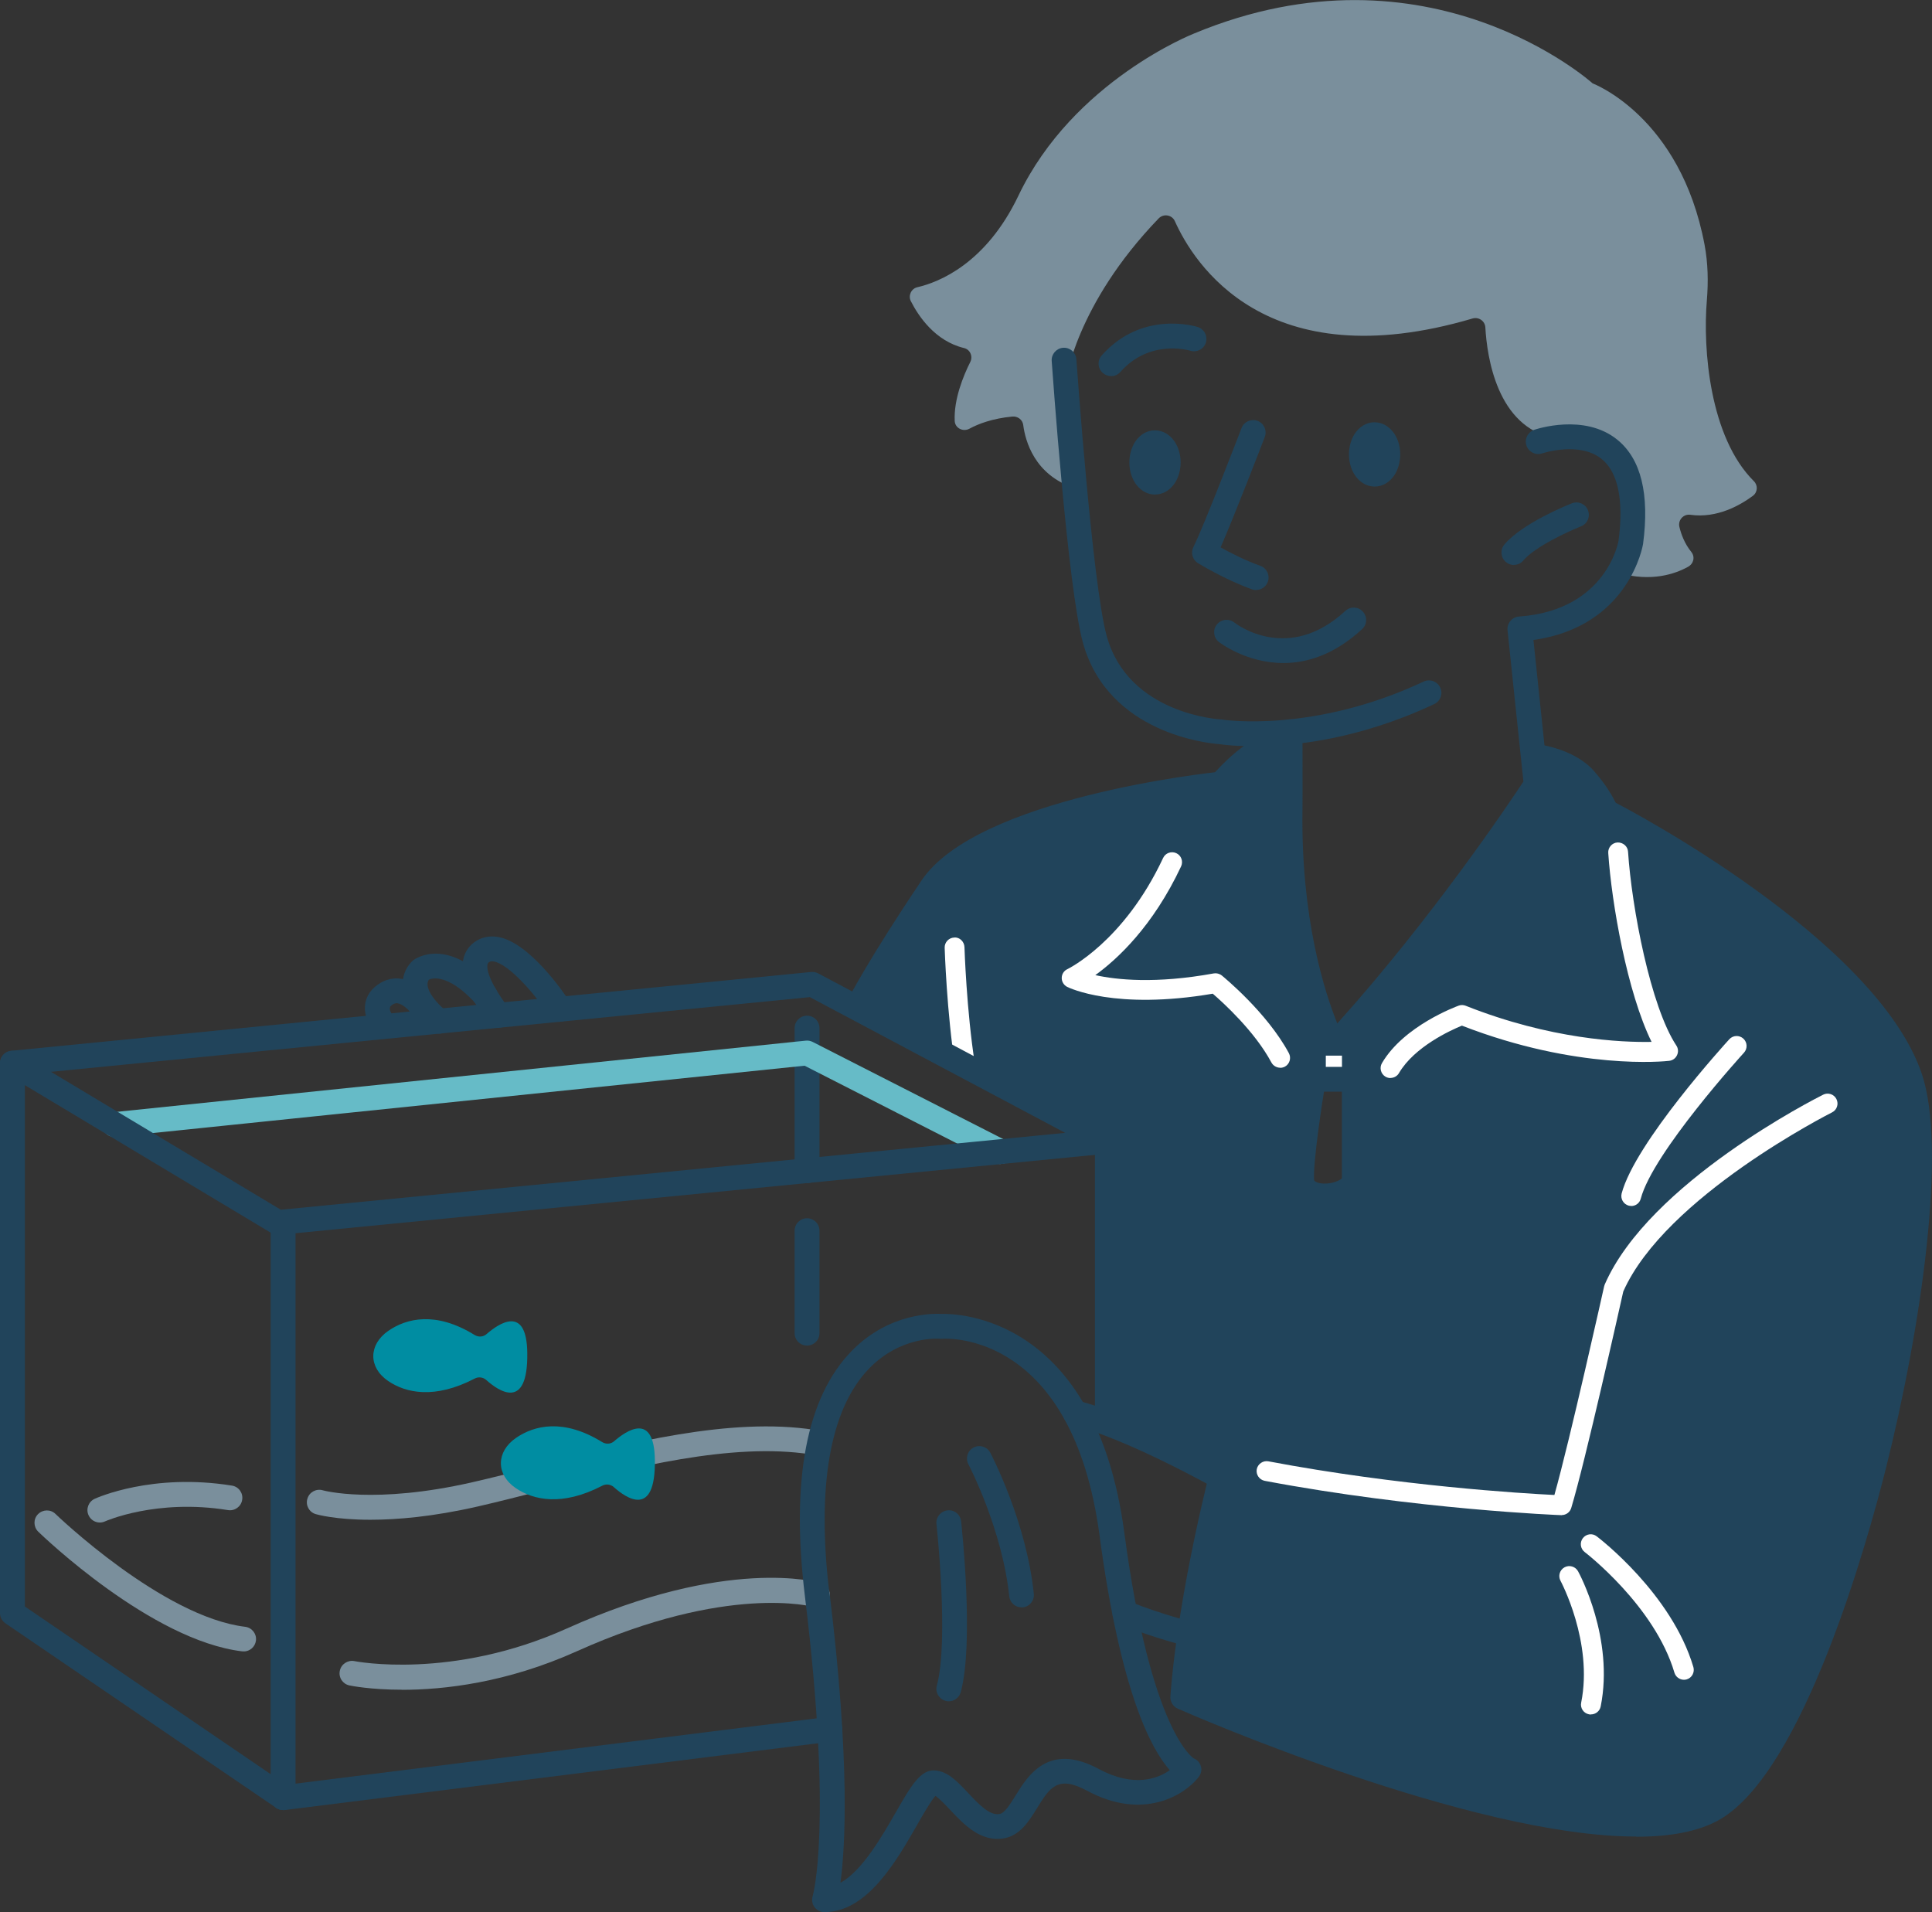 <?xml version="1.0" encoding="UTF-8"?><svg id="b" xmlns="http://www.w3.org/2000/svg" width="202" height="199.92" viewBox="0 0 202 199.92"><rect x="0" y="0" width="202" height="199.92" fill="#333333" stroke="none"/><g id="c"><polygon points="90.6 106.15 90.47 103.88 98.29 91.69 104.34 87.68 122.62 82.67 126.58 83.33 130.33 79.39 135.14 77.9 135.58 95.75 138.34 108.04 137.32 110.6 136.27 124.04 138.34 124.76 141.6 123.53 140.87 107.14 159.37 83.93 160.38 79.7 162.51 79.28 167.11 82.22 168.37 86.16 173.49 87.99 189.13 99.07 197.42 108.13 200.7 114.61 199.03 139.85 190.21 171.49 181.09 187.6 173.47 190.64 145.94 185.75 123.67 177.46 124.93 168.31 127.09 155 115.78 148.37 115.78 120.98 107.07 114.68 90.6 106.15" fill="#21445b" stroke-width="0"/><path d="m38.72,158.89c-3.66,0-5.57-.55-5.71-.59-.69-.2-1.08-.93-.87-1.61.2-.69.92-1.08,1.61-.88.06.02,5.42,1.49,15.63-.84,2.19-.5,4.5-1.09,6.93-1.71,9.4-2.4,20.05-5.12,28.83-3.77.71.11,1.19.77,1.08,1.48-.11.71-.78,1.19-1.48,1.08-8.25-1.27-18.63,1.38-27.79,3.72-2.45.63-4.77,1.22-6.99,1.73-4.72,1.08-8.47,1.39-11.23,1.39Z" fill="#7a8f9c" stroke-width="0"/><path d="m42.02,176.66c-3.27,0-5.3-.41-5.49-.45-.7-.15-1.15-.83-1-1.53.14-.7.84-1.15,1.53-1.01.1.02,10.17,2,22.18-3.4,16.79-7.56,26.21-4.87,26.6-4.75.69.21,1.08.93.87,1.62-.21.68-.92,1.07-1.61.87-.13-.03-9.02-2.46-24.79,4.63-7.33,3.3-13.91,4.03-18.28,4.03Z" fill="#7a8f9c" stroke-width="0"/><path d="m169.28,59.91c3.39.96,5.88.09,7.21-.65.59-.32.76-1.04.34-1.56-.68-.84-1.05-1.81-1.24-2.61-.17-.71.42-1.37,1.14-1.27,2.82.4,5.26-1.03,6.54-1.98.5-.37.55-1.09.11-1.53-4.63-4.59-5.35-13.83-4.92-18.91.16-1.94.12-3.9-.24-5.81-2.53-13.45-11.7-16.87-11.7-16.87,0,0-17.12-15.44-41.69-5.21,0,0-12.62,4.94-18.35,16.95-3.39,7.1-8.31,9.05-10.57,9.57-.64.15-.97.87-.68,1.45.8,1.58,2.54,4.18,5.57,4.91.63.15.94.87.65,1.45-.73,1.45-1.74,3.92-1.63,6.18.04.75.88,1.16,1.54.8.92-.5,2.39-1.07,4.49-1.27.55-.05,1.06.33,1.13.87.22,1.7,1.19,5.24,5.35,6.6l-.92-11.09s1.01-8.04,9.73-17.09c.51-.53,1.4-.39,1.7.29,1.94,4.33,9.48,16.55,31.12,10.17.65-.19,1.3.26,1.34.93.17,3.06,1.22,10.42,7.19,11.56l4.83.58,3.39,3.72-1.45,9.82Z" fill="#7a8f9c" stroke-width="0"/><ellipse cx="143.72" cy="47.51" rx="1.39" ry="2.06" transform="translate(-.32 .98) rotate(-.39)" fill="#21445b" stroke-width="0"/><path d="m143.73,50.87c-1.5,0-2.68-1.46-2.69-3.34,0-.81.21-1.58.61-2.19.5-.75,1.24-1.19,2.05-1.19h.01c.8,0,1.54.42,2.05,1.16.41.6.64,1.37.64,2.18,0,.8-.21,1.58-.61,2.19-.5.75-1.24,1.19-2.05,1.19h-.02Zm-.01-3.89c-.05.13-.09.31-.08.54,0,.22.04.4.09.53.05-.13.09-.31.08-.54h0c0-.22-.04-.4-.09-.54Z" fill="#21445b" stroke-width="0"/><ellipse cx="120.77" cy="48.35" rx="1.39" ry="2.06" transform="translate(-.33 .83) rotate(-.39)" fill="#21445b" stroke-width="0"/><path d="m120.77,51.71c-1.5,0-2.68-1.46-2.69-3.34,0-.81.21-1.58.61-2.19.5-.75,1.24-1.19,2.05-1.19h.01c.8,0,1.54.42,2.05,1.16.41.6.64,1.37.64,2.18,0,.8-.21,1.58-.61,2.18-.5.75-1.24,1.19-2.05,1.19h-.02Zm-.01-3.89c-.05.13-.09.31-.08.54,0,.22.04.4.09.53.05-.13.09-.31.08-.54h0c0-.22-.04-.4-.09-.54Z" fill="#21445b" stroke-width="0"/><path d="m131.09,78.02c-2,0-3.28-.17-3.61-.22-1.08-.08-11.62-1.07-14.26-10.62-1.59-5.78-3.19-28.48-3.26-29.44-.05-.71.49-1.33,1.2-1.38.71-.05,1.33.49,1.38,1.2.02.23,1.65,23.4,3.17,28.93,2.27,8.22,11.86,8.72,11.96,8.73.05,0,.1,0,.16.02.09.01,9.47,1.44,21.02-3.98.65-.31,1.42-.03,1.73.62.31.65.03,1.42-.62,1.73-7.95,3.74-14.86,4.42-18.86,4.42Z" fill="#21445b" stroke-width="0"/><path d="m139.46,110.64c-.05,0-.11,0-.16-.01-.41-.05-.78-.3-.98-.67-.2-.37-4.96-9.29-4.73-25.33.02-1.13,0-8.05,0-8.12,0-.72.58-1.3,1.29-1.3h0c.72,0,1.3.58,1.3,1.29,0,.29.02,7.01,0,8.16-.17,11.39,2.33,19.1,3.64,22.34,9.96-11.08,17.97-23.03,19.46-25.29l-1.66-15.82c-.04-.35.07-.7.3-.97.23-.27.55-.44.9-.46,9.19-.66,10.4-7.88,10.41-7.95.55-4.17-.05-7.12-1.74-8.5-2.32-1.91-6.21-.62-6.24-.61-.68.23-1.41-.13-1.65-.81-.23-.68.13-1.41.8-1.65.21-.07,5.27-1.77,8.72,1.05,2.46,2.01,3.36,5.67,2.67,10.89-.02.12-1.44,8.62-11.46,10.03l1.57,15c.03.29-.04.59-.2.84-.09.15-9.52,14.7-21.3,27.48-.25.27-.59.42-.95.42Z" fill="#21445b" stroke-width="0"/><path d="m158.28,59.07c-.29,0-.59-.1-.83-.31-.55-.46-.62-1.28-.16-1.83,1.86-2.21,6.53-4.1,7.06-4.31.66-.26,1.42.06,1.68.73.26.67-.06,1.42-.73,1.68-1.26.5-4.81,2.12-6.03,3.57-.26.31-.62.46-.99.46Z" fill="#21445b" stroke-width="0"/><path d="m131.33,61.69c-.15,0-.29-.02-.44-.08-2.79-1-5.52-2.66-5.63-2.73-.58-.35-.79-1.09-.48-1.7,1.05-2.06,4.99-12.32,5.03-12.43.26-.67,1.01-1,1.68-.75.67.26,1,1.01.75,1.68-.14.38-3.14,8.17-4.62,11.55.99.55,2.59,1.37,4.16,1.93.67.24,1.02.99.78,1.66-.19.53-.69.86-1.22.86Z" fill="#21445b" stroke-width="0"/><path d="m134.19,69.32c-3.92,0-6.71-2.17-6.76-2.21-.56-.45-.65-1.26-.2-1.82.45-.56,1.26-.65,1.82-.21h0c.23.18,5.64,4.31,11.61-1.21.53-.49,1.35-.46,1.83.07.49.53.46,1.35-.07,1.83-2.93,2.71-5.8,3.55-8.24,3.55Z" fill="#21445b" stroke-width="0"/><path d="m116.16,39.32c-.31,0-.61-.11-.86-.33-.54-.47-.59-1.29-.11-1.83,4.2-4.74,9.8-3.05,10.04-2.97.68.22,1.06.94.85,1.63-.21.68-.94,1.06-1.62.85-.18-.05-4.26-1.24-7.32,2.22-.26.29-.61.44-.97.44Z" fill="#21445b" stroke-width="0"/><path d="m133.85,111.89c-.46,0-.91-.25-1.14-.69-1.67-3.12-4.82-6.03-5.98-7.04-10.2,1.72-15.05-.65-15.26-.76-.44-.23-.72-.68-.71-1.18,0-.5.3-.95.75-1.15.05-.03,5.81-2.82,9.88-11.49,6.13-13.06,13.08-13.68,13.37-13.7.71-.05,1.33.49,1.38,1.21.05.71-.48,1.32-1.19,1.38-.14.02-5.86.79-11.22,12.22-2.78,5.92-6.26,9.34-8.59,11.12,2.28.43,6.15.72,11.72-.29.37-.06.76.03,1.05.27.19.16,4.76,3.89,7.07,8.2.34.63.1,1.42-.53,1.76-.19.1-.4.15-.61.15Z" fill="#21445b" stroke-width="0"/><path d="m145.38,112.71c-.18,0-.36-.05-.52-.14-.49-.29-.66-.93-.37-1.42,2.3-3.92,7.79-5.92,8.02-6.01.24-.09.5-.08.73.01,8.89,3.53,16.31,3.84,19.44,3.78-2.53-5.13-4.18-14.45-4.53-19.75-.2-2.93-1.02-4.88-3.04-7.2-1.58-1.81-4.9-2.17-4.94-2.17-.57-.06-.99-.57-.93-1.14.06-.57.58-.98,1.13-.93.17.02,4.17.44,6.29,2.87,2.3,2.63,3.32,5.07,3.55,8.42.39,5.88,2.36,16.19,5.05,20.26.2.3.23.68.07,1.01-.15.33-.46.55-.82.59-.39.05-9.57,1.02-21.67-3.68-1.17.48-4.96,2.2-6.58,4.96-.19.33-.54.51-.9.51Z" fill="#21445b" stroke-width="0"/><path d="m171.06,192.01c-17.27,0-46.44-12.72-47.92-13.37-.5-.22-.81-.74-.77-1.29.85-11.32,4.43-24.73,4.47-24.86.18-.68.88-1.08,1.56-.92,13.26,3.22,29.72,4.23,33.93,4.45,1.64-5.88,5.1-21.43,5.14-21.59.02-.08.04-.16.08-.24,4.67-10.73,22.22-19.61,22.97-19.98.64-.32,1.42-.06,1.74.58.32.64.06,1.42-.58,1.74-.17.09-17.33,8.76-21.7,18.58-.38,1.71-3.98,17.82-5.44,22.63-.17.56-.7.95-1.29.92-.19,0-18.91-.76-34.21-4.27-.86,3.4-3.23,13.36-4,22.24,2.77,1.18,11.94,4.98,22.08,8.13,15.74,4.88,26.59,5.98,31.39,3.21,11.56-6.68,24.57-61.37,19.96-74.89-4.46-13.09-30.44-26.7-30.7-26.83-.64-.33-.88-1.11-.55-1.75.33-.64,1.11-.88,1.75-.55,1.11.57,27.17,14.22,31.96,28.3,2.64,7.74,0,26.37-3.78,41.39-1.84,7.29-8.52,31.49-17.34,36.59-2.2,1.27-5.23,1.8-8.75,1.8Z" fill="#21445b" stroke-width="0"/><path d="m170.56,126.08c-.09,0-.18-.01-.27-.03-.55-.15-.88-.71-.74-1.27,1.41-5.32,10.86-15.69,11.26-16.13.39-.42,1.04-.45,1.47-.06.42.39.45,1.04.06,1.47-.09.1-9.51,10.43-10.79,15.26-.12.47-.54.77-1,.77Z" fill="#fff" stroke-width="0"/><path d="m176.07,175.62c-.45,0-.86-.29-1-.74-2.06-6.98-9.3-12.55-9.38-12.61-.46-.35-.54-1-.2-1.45.35-.46,1-.55,1.45-.2.32.24,7.85,6.03,10.11,13.67.16.55-.15,1.13-.7,1.29-.1.03-.2.04-.29.04Z" fill="#fff" stroke-width="0"/><path d="m166.33,179.25c-.07,0-.14,0-.2-.02-.56-.11-.93-.66-.81-1.22,1.27-6.33-2.13-12.68-2.16-12.74-.27-.5-.09-1.13.42-1.41.5-.27,1.13-.09,1.41.41.16.28,3.79,7.06,2.37,14.14-.1.49-.53.83-1.02.83Z" fill="#fff" stroke-width="0"/><path d="m86.21,199.92c-.41,0-.8-.2-1.05-.53s-.31-.77-.19-1.16c.02-.06,2.12-7.35-.81-31.32h0c-1.49-12.19.16-20.83,4.9-25.68,3.95-4.04,8.65-3.9,9.41-3.86,1.54-.04,16.05.16,19.08,22.86,2.78,20.89,7.23,23.6,7.28,23.62.38.15.63.45.74.85s-.02.8-.27,1.12c-1.46,1.86-5.78,4.56-11.64,1.4-3.08-1.66-3.9-.34-5.25,1.85-.81,1.31-1.73,2.79-3.36,3.11-2.47.49-4.27-1.43-5.72-2.97-.44-.47-1.12-1.19-1.53-1.45-.47.52-1.28,1.93-1.89,3-2.21,3.86-5.25,9.15-9.7,9.15Zm.53-33.33c2.17,17.79,1.63,26.6,1.13,30.26,2.29-1.27,4.34-4.85,5.79-7.37,1.61-2.81,2.59-4.51,4.13-4.38,1.32.1,2.35,1.2,3.43,2.35,1.11,1.18,2.26,2.41,3.31,2.2.53-.11,1.1-1.04,1.66-1.94,1.29-2.09,3.46-5.58,8.68-2.77,3.7,1.99,6.19,1.01,7.44.13-1.93-2.16-5.15-8.12-7.34-24.49-2.84-21.32-15.88-20.65-16.44-20.61-.07,0-.15,0-.23,0-.16-.02-4.11-.32-7.44,3.12-4.07,4.2-5.5,12.33-4.14,23.5h0Z" fill="#21445b" stroke-width="0"/><path d="m99.2,177.87c-.11,0-.23-.01-.34-.05-.69-.19-1.1-.9-.91-1.59,1.28-4.69-.02-16.77-.04-16.89-.08-.71.44-1.35,1.15-1.43.72-.09,1.35.43,1.43,1.15.06.52,1.37,12.69-.04,17.85-.16.58-.68.96-1.25.96Z" fill="#21445b" stroke-width="0"/><path d="m106.81,168.05c-.66,0-1.22-.5-1.29-1.16-.72-6.98-4.23-13.74-4.27-13.8-.33-.63-.09-1.42.54-1.75.64-.33,1.42-.09,1.75.54.15.29,3.78,7.26,4.55,14.75.07.71-.44,1.35-1.16,1.42-.04,0-.09,0-.13,0Z" fill="#21445b" stroke-width="0"/><path d="m127.68,155.76c-.22,0-.44-.05-.64-.17-.09-.05-9.16-5.15-14.96-6.62-.69-.18-1.11-.88-.94-1.58.18-.69.88-1.12,1.58-.94,6.14,1.55,15.22,6.66,15.6,6.88.62.35.84,1.14.49,1.77-.24.42-.68.66-1.13.66Z" fill="#21445b" stroke-width="0"/><path d="m124.28,172.11c-.1,0-.2-.01-.3-.04-.12-.03-3.09-.74-6.84-2.22-.67-.26-.99-1.02-.73-1.68.26-.67,1.02-.99,1.68-.73,3.56,1.41,6.46,2.1,6.49,2.11.7.17,1.13.87.96,1.56-.14.6-.67,1-1.26,1Z" fill="#21445b" stroke-width="0"/><rect x="137.32" y="109.07" width="4.28" height="3.77" fill="#fff" stroke-width="0"/><path d="m141.6,114.13h-4.28c-.72,0-1.3-.58-1.3-1.3v-3.77c0-.72.58-1.3,1.3-1.3h4.28c.72,0,1.3.58,1.3,1.3v3.77c0,.72-.58,1.3-1.3,1.3Zm-2.98-2.59h1.69v-1.17h-1.69v1.17Z" fill="#21445b" stroke-width="0"/><path d="m138.51,126.34c-.27,0-.53-.02-.78-.05-1.73-.25-2.86-1.33-2.93-2.83-.13-2.48,1.1-9.99,1.24-10.84.12-.71.79-1.19,1.49-1.07.71.12,1.18.79,1.07,1.49-.37,2.23-1.31,8.41-1.21,10.28.01.22.35.33.62.38,1,.18,2-.22,2.29-.5v-10.37c0-.72.58-1.3,1.3-1.3h0c.72,0,1.3.58,1.3,1.3v10.7c0,.14-.03.29-.08.42-.54,1.57-2.52,2.39-4.31,2.39Z" fill="#21445b" stroke-width="0"/><path d="m89.79,106.42c-.2,0-.4-.05-.59-.14-.64-.33-.89-1.11-.57-1.74.09-.17,2.21-4.3,7.73-12.5,5.82-8.64,30.15-11.25,31.18-11.36.69-.08,1.35.44,1.42,1.16.07.71-.44,1.35-1.16,1.42-6.7.7-25.03,3.89-29.3,10.23-5.42,8.05-7.55,12.19-7.57,12.23-.23.45-.68.71-1.16.71Z" fill="#21445b" stroke-width="0"/><path d="m29.6,189.24c-.26,0-.51-.08-.73-.23L.57,169.72c-.35-.24-.57-.64-.57-1.07v-57.49c0-.72.58-1.3,1.3-1.3s1.3.58,1.3,1.3v56.8l27.33,18.64,56.68-7.1c.71-.1,1.36.41,1.45,1.13.09.71-.41,1.36-1.13,1.45l-57.16,7.16c-.05,0-.11.01-.16.01Z" fill="#21445b" stroke-width="0"/><path d="m29.6,189.24c-.72,0-1.3-.58-1.3-1.3v-60.13c0-.72.58-1.3,1.3-1.3s1.3.58,1.3,1.3v60.13c0,.72-.58,1.3-1.3,1.3Z" fill="#21445b" stroke-width="0"/><path d="m115.78,149.67c-.72,0-1.3-.58-1.3-1.3v-29.06c0-.72.58-1.3,1.3-1.3s1.3.58,1.3,1.3v29.06c0,.72-.58,1.3-1.3,1.3Z" fill="#21445b" stroke-width="0"/><path d="m100.9,112.44c-.5,0-.94-.36-1.02-.88-.89-5.62-1.11-12.4-1.11-12.47-.02-.57.43-1.05,1-1.07.56-.06,1.05.43,1.07,1,0,.07.22,6.72,1.09,12.21.09.57-.3,1.1-.86,1.19-.05,0-.11.01-.16.01Z" fill="#fff" stroke-width="0"/><path d="m52.16,107.45c-.37,0-.74-.16-1-.47-.52-.62-3.08-3.86-2.77-6.4.11-.86.52-1.57,1.2-2.07.71-.52,1.57-.71,2.5-.55,3.29.59,6.85,5.81,7.53,6.84.39.6.23,1.4-.37,1.8-.6.39-1.4.23-1.8-.37-1.44-2.2-4.2-5.42-5.83-5.71-.28-.05-.4.01-.5.08-.07.05-.13.11-.16.29-.13,1.06,1.23,3.26,2.19,4.42.46.55.38,1.37-.17,1.83-.24.2-.54.3-.83.3Z" fill="#21445b" stroke-width="0"/><path d="m45.89,108.06c-.3,0-.59-.1-.84-.31-1.98-1.68-2.97-3.33-2.95-4.9.02-1.54,1-2.37,1.11-2.46.17-.13,3.61-2.64,8.51,2.86.48.54.43,1.36-.1,1.83-.53.48-1.35.43-1.83-.1-2.48-2.78-4.27-2.89-4.95-2.55-.06.08-.15.25-.14.51.01.35.23,1.31,2.03,2.84.55.46.61,1.28.15,1.83-.26.3-.62.46-.99.46Z" fill="#21445b" stroke-width="0"/><path d="m40.11,108.33c-.36,0-.72-.15-.98-.45-.11-.13-1.07-1.3-.97-2.71.06-.77.42-1.47,1.05-2,.77-.66,1.67-.96,2.59-.86,1.77.19,3,1.74,3.13,1.91.43.57.33,1.38-.24,1.82-.57.43-1.38.33-1.81-.24-.22-.28-.83-.86-1.35-.91-.13-.01-.34,0-.63.25-.38.32.1.94.2,1.06.45.55.38,1.37-.16,1.82-.24.21-.54.31-.84.31Z" fill="#21445b" stroke-width="0"/><path d="m84.38,123.69c-.72,0-1.3-.58-1.3-1.3v-14.9c0-.72.58-1.3,1.3-1.3s1.3.58,1.3,1.3v14.9c0,.72-.58,1.3-1.3,1.3Z" fill="#21445b" stroke-width="0"/><path d="m84.38,140.68c-.72,0-1.3-.58-1.3-1.3v-10.71c0-.72.58-1.3,1.3-1.3s1.3.58,1.3,1.3v10.71c0,.72-.58,1.3-1.3,1.3Z" fill="#21445b" stroke-width="0"/><path d="m55.13,141.46c-.06-5.12-3.01-3.07-4.27-1.97-.35.3-.85.32-1.24.08-4.05-2.5-7.11-1.75-9.02-.43-2.09,1.45-2.09,3.83-.02,5.24,1.85,1.26,4.86,1.93,9.05-.25.39-.21.87-.15,1.2.14,1.27,1.14,4.38,3.33,4.3-2.82Z" fill="#008da2" stroke-width="0"/><path d="m68.47,152.66c-.06-5.12-3.01-3.07-4.27-1.97-.35.3-.85.32-1.24.08-4.05-2.5-7.11-1.75-9.02-.43-2.09,1.45-2.09,3.83-.02,5.24,1.85,1.26,4.86,1.93,9.05-.25.39-.21.87-.15,1.2.14,1.27,1.14,4.38,3.33,4.3-2.82Z" fill="#008da2" stroke-width="0"/><path d="m25.49,172.65c-.05,0-.1,0-.16,0-9.51-1.14-20.85-12.05-21.33-12.51-.51-.5-.53-1.32-.03-1.83.5-.51,1.32-.53,1.83-.03.11.11,11.19,10.76,19.83,11.8.71.09,1.22.73,1.13,1.44-.08.66-.64,1.14-1.29,1.14Z" fill="#7a8f9c" stroke-width="0"/><path d="m10.44,159.18c-.49,0-.96-.28-1.18-.76-.3-.65-.01-1.42.64-1.72.24-.11,6.05-2.72,14.35-1.38.71.11,1.19.78,1.07,1.49-.11.71-.79,1.19-1.49,1.07-7.48-1.21-12.8,1.16-12.85,1.18-.17.08-.36.12-.54.12Z" fill="#7a8f9c" stroke-width="0"/><path d="m104.6,121.7c-.2,0-.4-.05-.59-.14l-19.89-10.14-72.01,7.44c-.7.08-1.35-.44-1.42-1.16-.07-.71.44-1.35,1.16-1.42l72.39-7.48c.25-.03.5.02.72.13l20.23,10.31c.64.33.89,1.11.57,1.74-.23.45-.68.71-1.16.71Z" fill="#66bbc7" stroke-width="0"/><path d="m29.06,129.11c-.23,0-.47-.06-.67-.18L.63,112.27c-.48-.29-.72-.85-.6-1.4.12-.55.58-.95,1.14-1.01l83.64-8.24c.25-.02.51.03.74.15l30.84,16.39c.5.27.77.84.66,1.4-.11.56-.58.98-1.15,1.04l-86.71,8.5s-.08,0-.13,0Zm-23.73-17.05l24.03,14.42,82.01-8.04-26.7-14.19-79.34,7.81Z" fill="#21445b" stroke-width="0"/><path d="m163.3,158.41s-.03,0-.04,0c-.15,0-15.14-.59-31.03-3.59-.56-.11-.93-.65-.83-1.21.11-.56.66-.93,1.21-.83,13.63,2.58,26.61,3.36,29.91,3.52,1.62-5.73,5.16-21.64,5.2-21.81.02-.06.04-.13.06-.19,4.63-10.65,22.1-19.48,22.84-19.85.51-.26,1.14-.05,1.39.46.26.51.05,1.14-.46,1.39-.17.09-17.44,8.81-21.83,18.73-.35,1.57-3.98,17.81-5.44,22.63-.13.44-.54.74-.99.74Z" fill="#fff" stroke-width="0"/><path d="m133.85,111.63c-.37,0-.73-.2-.92-.55-1.74-3.25-5.04-6.25-6.13-7.19-10.2,1.74-15.01-.61-15.22-.71-.35-.18-.58-.55-.57-.94,0-.4.24-.76.6-.92.05-.03,5.89-2.84,10-11.62.24-.52.86-.74,1.38-.5.52.24.74.86.5,1.38-2.95,6.29-6.7,9.73-8.97,11.37,2.22.49,6.3.93,12.39-.18.29-.05.6.03.84.22.19.16,4.72,3.86,7.01,8.12.27.51.08,1.14-.42,1.41-.16.08-.32.12-.49.12Z" fill="#fff" stroke-width="0"/><path d="m145.38,112.71c-.18,0-.36-.05-.52-.14-.49-.29-.66-.93-.37-1.42,2.3-3.92,7.79-5.92,8.02-6.01.24-.09.5-.08.73.01,8.89,3.53,16.31,3.84,19.44,3.78-2.53-5.13-4.18-14.45-4.53-19.75-.04-.57.4-1.07.97-1.1.57-.02,1.07.4,1.1.97.39,5.88,2.36,16.19,5.05,20.26.2.3.23.68.07,1.01-.15.33-.46.55-.82.59-.39.05-9.57,1.02-21.67-3.68-1.17.48-4.96,2.2-6.58,4.96-.19.33-.54.51-.9.51Z" fill="#fff" stroke-width="0"/></g></svg>